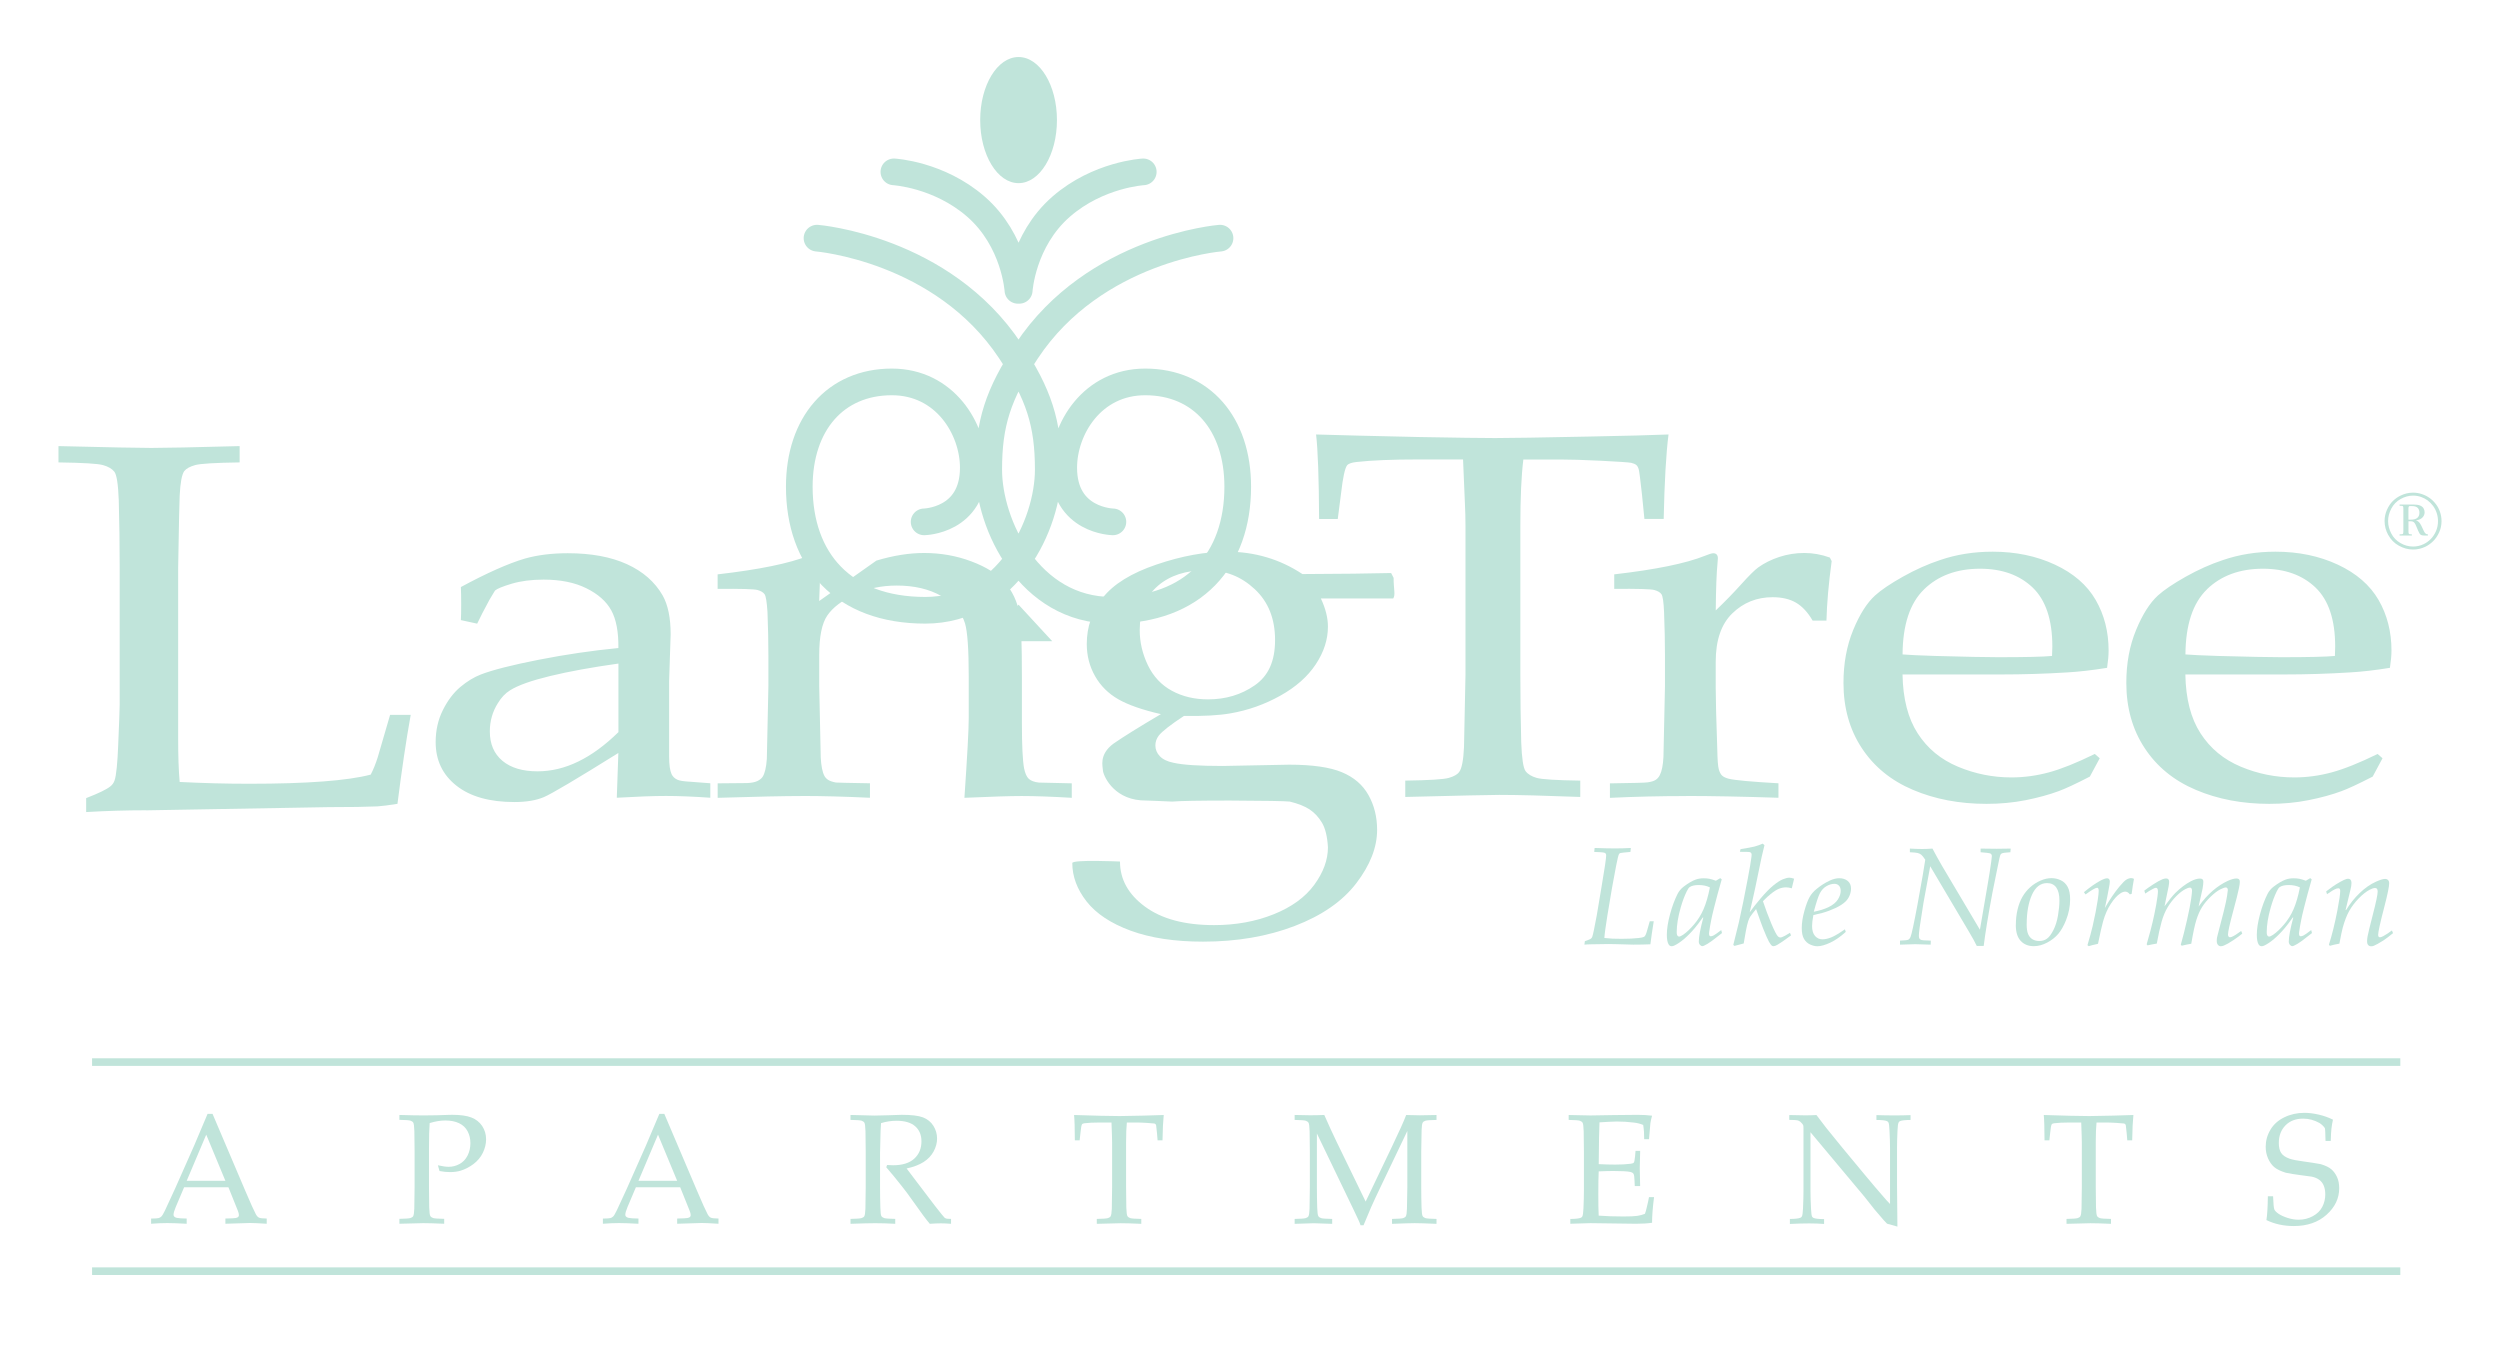 <?xml version="1.0" encoding="UTF-8"?><svg id="Layer_1" xmlns="http://www.w3.org/2000/svg" viewBox="0 0 656.3 356.1"><defs><style>.cls-1{fill:#c0e4da;}.cls-1,.cls-2{stroke-width:0px;}.cls-2{fill:#c0e4da;}.cls-3{stroke:#c0e4da;stroke-linecap:round;stroke-width:7px;}.cls-3,.cls-4{fill:none;}.cls-4{stroke:#c0e4da;stroke-width:2px;}</style></defs><polygon class="cls-1" points="276.22 168.32 258.57 168.32 267.39 158.75 276.22 168.32"/><path class="cls-1" d="M267.39,48.08c5.56,0,10.08-7.41,10.08-16.56s-4.51-16.55-10.08-16.55-10.07,7.41-10.07,16.55,4.51,16.56,10.07,16.56"/><path class="cls-3" d="M214.48,62.52s32.9,2.68,50.75,29.65c7.51,11.34,9.96,18.99,9.96,31.11,0,14.47-10.69,36.93-32.29,36.93s-33.07-13.2-33.07-32.44c0-16.51,9.49-27.51,24.3-27.51,13.93,0,21.38,12.32,21.38,22.53,0,13.99-12.91,14.21-12.91,14.21M320.28,62.52s-32.9,2.68-50.75,29.65c-7.51,11.34-9.97,18.99-9.97,31.11,0,14.47,10.69,36.93,32.3,36.93s33.07-13.2,33.07-32.44c0-16.51-9.48-27.51-24.29-27.51-13.93,0-21.39,12.32-21.39,22.53,0,13.99,12.91,14.21,12.91,14.21M300.13,45.12s-11.8.64-21.54,9.12c-10.24,8.92-11.02,21.98-11.02,21.98M234.66,45.12s11.79.64,21.53,9.12c10.25,8.92,11.03,21.98,11.03,21.98"/><path class="cls-2" d="M38.36,212.73l47.81-.84c5.81,0,10.12-.07,12.92-.2,1.29-.09,3.04-.31,5.25-.67,1.13-8.94,2.29-16.73,3.48-23.36h-5.41l-3.23,11.08c-.54,1.73-1.16,3.27-1.86,4.61-6.08,1.6-16.72,2.4-31.9,2.4-6.03,0-12.11-.16-18.25-.47-.27-2.94-.4-6.74-.4-11.4v-44.81c.2-11.74.33-18.05.4-18.94.16-3.42.57-5.58,1.21-6.47.54-.67,1.5-1.19,2.87-1.57,1.37-.38,5.26-.61,11.66-.7v-4.28c-12,.32-19.73.48-23.17.48-3.12,0-11.25-.16-24.39-.48v4.28c6.4.09,10.3.32,11.67.7s2.36.96,2.99,1.73c.62.78,1.01,3.28,1.17,7.5.16,5.78.24,11.69.24,17.74v35.87c0,1.16-.14,4.78-.4,10.87-.16,4.1-.48,7.88-.96,9.12-.22.63-.59,1.14-1.12,1.54-.91.75-3.01,1.78-6.32,3.06v3.66c5.33-.31,10.58-.47,15.74-.47M128.5,157.44l1.45-2.41c.54-.48,2-1.08,4.4-1.8,2.4-.71,5.18-1.07,8.36-1.07,4.41,0,8.16.75,11.22,2.27,3.07,1.51,5.25,3.45,6.55,5.81,1.29,2.36,1.91,5.64,1.86,9.88-6.89.67-13.85,1.69-20.88,3.07-7.02,1.38-12.1,2.67-15.22,3.87-1.83.71-3.63,1.81-5.41,3.3-1.77,1.5-3.3,3.51-4.56,6.04-1.27,2.53-1.9,5.34-1.9,8.41,0,4.76,1.82,8.58,5.45,11.44,3.63,2.87,8.7,4.3,15.22,4.3,3.12,0,5.7-.43,7.75-1.3,2.04-.87,8.56-4.73,19.54-11.58l-.41,11.75c5.38-.31,9.69-.47,12.92-.47s7.21.16,11.63.47v-3.8l-5.25-.4c-1.72-.09-2.85-.27-3.39-.53-.7-.32-1.21-.8-1.53-1.47-.43-.94-.64-2.47-.64-4.6v-19.89l.4-12.21c0-4.32-.7-7.72-2.1-10.21-2.05-3.56-5.17-6.29-9.38-8.21-4.2-1.91-9.39-2.87-15.53-2.87-4.15,0-7.9.46-11.24,1.4-4.37,1.29-9.98,3.78-16.82,7.48.05,1.11.08,2.6.08,4.47s-.02,3.18-.08,4.21l4.28.93c.7-1.51,1.78-3.6,3.23-6.28M162.34,192.21c-3.5,3.43-7.01,6-10.54,7.71-3.53,1.72-7.09,2.57-10.7,2.57-3.93,0-7-.92-9.2-2.76-2.21-1.85-3.31-4.42-3.31-7.71,0-2.72.7-5.18,2.1-7.41.91-1.51,1.99-2.64,3.23-3.4,2.04-1.29,5.54-2.54,10.5-3.74,4.95-1.2,10.93-2.29,17.93-3.27v18.01ZM210.53,208.96c5.33,0,11.28.16,17.85.47v-3.8c-5.64-.1-8.62-.16-8.94-.2-.92-.18-1.6-.41-2.04-.7s-.76-.64-.97-1.03c-.54-1.03-.86-2.65-.97-4.87,0-.94-.13-7.19-.4-18.75v-8.08c0-4.89.71-8.38,2.14-10.44,1.42-2.07,3.81-3.89,7.15-5.47,3.33-1.58,7.03-2.37,11.06-2.37,4.57,0,8.48.91,11.71,2.74,3.23,1.82,5.3,4.23,6.22,7.2.64,2.18.97,6.77.97,13.75v11.21c0,2.89-.38,9.83-1.13,20.82,7-.31,12.01-.47,15.02-.47,3.5,0,7.89.16,13.16.47v-3.8l-8.64-.2c-1.18-.13-2.06-.46-2.63-.97-.56-.51-.98-1.44-1.25-2.78-.38-2.09-.57-6.02-.57-11.81v-11.82c0-9.16-.19-14.74-.56-16.75-.65-3.38-1.95-6.18-3.92-8.41-1.96-2.22-4.9-4.07-8.8-5.53-3.9-1.47-8.03-2.2-12.4-2.2-3.93,0-8.11.67-12.52,2l-15.02,10.61c.16-5.16.32-8.54.48-10.14.05-.4.07-.75.07-1.07,0-.44-.1-.78-.32-1-.22-.22-.51-.33-.89-.33s-1.11.22-2.18.66c-5.01,2.01-12.95,3.63-23.82,4.88v3.81c6.14-.05,9.64.05,10.5.3.86.24,1.46.61,1.82,1.09.35.5.6,2.05.77,4.68.16,4.09.24,7.91.24,11.48v7.94c-.27,12.19-.41,18.57-.41,19.15-.16,2.27-.54,3.85-1.13,4.74-.32.44-.8.81-1.42,1.1-.62.28-1.5.45-2.64.5l-7.72.07v3.8c10.23-.31,17.61-.47,22.13-.47M303.96,153.8c3.17-2.73,7.37-4.1,12.6-4.1s9.29,1.66,12.84,4.97c3.55,3.31,5.33,7.75,5.33,13.35s-1.78,9.43-5.33,11.89c-3.55,2.47-7.64,3.69-12.27,3.69-3.55,0-6.72-.75-9.49-2.26-2.77-1.5-4.87-3.75-6.3-6.72-1.43-2.98-2.14-6.04-2.14-9.19,0-5.01,1.59-8.89,4.76-11.62M307.76,210.43c2.04-.18,7.08-.27,15.1-.27,9.2.04,14.45.13,15.74.27,2.21.54,3.94,1.23,5.21,2.07,1.26.84,2.34,1.99,3.23,3.47.88,1.47,1.41,3.63,1.57,6.47,0,3.29-1.2,6.57-3.59,9.84-2.4,3.27-5.95,5.85-10.67,7.74-4.71,1.89-9.92,2.84-15.62,2.84-7.7,0-13.74-1.61-18.13-4.84-4.39-3.22-6.58-7.18-6.58-11.85,0,0-12.52-.57-12.52.4,0,3.51,1.25,6.88,3.75,10.08,2.51,3.2,6.37,5.76,11.59,7.68,5.22,1.91,11.55,2.87,18.97,2.87,8.88,0,16.9-1.37,24.06-4.11,7.16-2.74,12.56-6.49,16.19-11.23,3.63-4.75,5.46-9.41,5.46-14,0-3.39-.75-6.43-2.26-9.12-1.5-2.7-3.83-4.7-6.99-6.02-3.14-1.31-7.76-1.98-13.84-1.98l-17.44.34c-6.19,0-10.5-.28-12.92-.84-1.61-.32-2.81-.9-3.59-1.72-.78-.82-1.17-1.77-1.17-2.82,0-.93.29-1.8.89-2.59.91-1.15,3.12-2.87,6.62-5.17,5.11.09,9.18-.14,12.19-.67,4.63-.8,8.99-2.35,13.08-4.63,4.09-2.28,7.2-5.03,9.33-8.25,2.13-3.22,3.19-6.51,3.19-9.89,0-2.31-.62-4.77-1.86-7.4h19c.64-.97.1-2.35.1-5.4l-.65-1.27c-5.43.14-13.17.22-23.29.27-2.96-1.96-6.1-3.43-9.41-4.41-3.31-.98-6.79-1.47-10.46-1.47-5.65,0-11.79,1.12-18.41,3.37-6.62,2.24-11.33,5.15-14.13,8.72-2.8,3.58-4.2,7.63-4.2,12.16,0,3.06.73,5.88,2.18,8.43,1.45,2.56,3.49,4.57,6.1,6.07,2.61,1.49,6.34,2.79,11.18,3.9-5.65,3.33-9.8,5.91-12.44,7.74-3.94,2.9-2.78,6.11-2.78,7,0,1.07,2.42,7.29,9.95,7.89,0,0,7.45.26,8.26.33M442.65,208.96c6.67,0,14.75.16,24.23.47v-3.8c-7.1-.4-11.46-.8-13.08-1.2-.81-.22-1.39-.5-1.73-.84-.35-.33-.64-.87-.85-1.63-.22-.75-.35-2.52-.4-5.27-.27-7.79-.41-13.15-.41-16.08v-6.88c0-5.65,1.45-9.89,4.36-12.71,2.91-2.83,6.43-4.24,10.58-4.24,2.47,0,4.53.49,6.18,1.46,1.64.98,3.08,2.54,4.32,4.68h3.63c.11-4.5.57-9.7,1.37-15.62l-.48-.93c-2.2-.8-4.44-1.2-6.7-1.2s-4.44.34-6.54,1.03c-2.1.69-3.96,1.61-5.57,2.77-.91.66-2.4,2.13-4.44,4.4-2.04,2.27-4.28,4.57-6.7,6.88.05-5.69.21-9.9.48-12.61.05-.4.08-.75.08-1.07,0-.44-.11-.78-.32-1-.21-.22-.51-.33-.89-.33s-1.11.22-2.18.66c-5,2.01-12.95,3.63-23.82,4.88v3.81c6.13-.05,9.65.05,10.53.3.89.24,1.51.61,1.86,1.09.35.5.58,2.05.69,4.68.16,4.09.24,7.91.24,11.48v7.94c0,.54-.13,6.74-.4,18.62-.11,2.18-.43,3.78-.97,4.81-.27.54-.64.95-1.1,1.24s-1.15.5-2.07.63c-.49.1-3.79.18-9.91.27v3.8c6.46-.31,13.14-.47,20.03-.47M549.92,197.93c-4.79,2.35-8.81,3.96-12.07,4.84-3.27.88-6.54,1.32-9.82,1.32-4.84,0-9.52-.93-14.01-2.81-4.5-1.88-8.02-4.78-10.58-8.74-2.55-3.94-3.88-9.1-3.99-15.48h25.88c5.8,0,11.61-.18,17.41-.54,3.06-.18,6.54-.57,10.41-1.2.27-1.78.4-3.29.4-4.54,0-4.94-1.13-9.36-3.39-13.28-2.26-3.91-5.82-7-10.7-9.27-4.88-2.27-10.32-3.4-16.35-3.4-4.95,0-9.56.74-13.81,2.2-3.23,1.07-6.49,2.53-9.77,4.37-3.29,1.85-5.7,3.49-7.27,4.91-2.15,1.95-4.08,4.99-5.77,9.11-1.69,4.12-2.54,8.73-2.54,13.85,0,6.54,1.6,12.25,4.8,17.11,3.21,4.88,7.68,8.54,13.45,10.98,5.76,2.45,12.19,3.67,19.3,3.67,3.6,0,7.04-.32,10.3-.97,3.25-.65,6.14-1.44,8.67-2.38,1.72-.63,4.45-1.89,8.16-3.81l2.59-4.81-1.29-1.13ZM505.11,154.71c3.71-3.6,8.61-5.41,14.69-5.41,5.76,0,10.36,1.65,13.81,4.94,3.44,3.3,5.17,8.46,5.17,15.49,0,.58-.03,1.4-.08,2.47-2.26.22-6.97.33-14.13.33-3.02,0-8.54-.11-16.55-.33-4.2-.13-7.05-.27-8.56-.4.05-7.78,1.93-13.48,5.65-17.08M624.18,197.93c-4.8,2.35-8.82,3.96-12.08,4.84-3.26.88-6.53,1.32-9.8,1.32-4.85,0-9.52-.93-14.02-2.81-4.49-1.88-8.02-4.78-10.58-8.74-2.56-3.94-3.89-9.1-4-15.48h25.89c5.8,0,11.6-.18,17.41-.54,3.06-.18,6.53-.57,10.4-1.2.27-1.78.41-3.29.41-4.54,0-4.94-1.13-9.36-3.39-13.28-2.27-3.91-5.84-7-10.7-9.27-4.88-2.27-10.32-3.4-16.35-3.4-4.95,0-9.56.74-13.81,2.2-3.23,1.07-6.49,2.53-9.77,4.37-3.28,1.85-5.7,3.49-7.27,4.91-2.15,1.95-4.07,4.99-5.77,9.11-1.7,4.12-2.55,8.73-2.55,13.85,0,6.54,1.61,12.25,4.81,17.11,3.2,4.88,7.68,8.54,13.44,10.98,5.76,2.45,12.19,3.67,19.3,3.67,3.6,0,7.04-.32,10.29-.97,3.26-.65,6.16-1.44,8.68-2.38,1.72-.63,4.44-1.89,8.16-3.81l2.58-4.81-1.29-1.13ZM579.36,154.71c3.72-3.6,8.62-5.41,14.7-5.41,5.76,0,10.37,1.65,13.81,4.94,3.44,3.3,5.16,8.46,5.16,15.49,0,.58-.03,1.4-.07,2.47-2.26.22-6.98.33-14.13.33-3.02,0-8.54-.11-16.55-.33-4.2-.13-7.05-.27-8.56-.4.05-7.78,1.94-13.48,5.65-17.08"/><path class="cls-2" d="M351.19,136.24h-4.9c-.05-10.68-.32-18.07-.79-22.18,5.75.18,14.76.4,27.04.67,9.96.18,16.61.27,19.93.27,3.59,0,11.89-.13,24.91-.4,9.43-.18,16.31-.36,20.64-.54-.64,5-1.06,12.4-1.27,22.18h-5.06l-.64-6.43c-.42-3.89-.71-6.1-.86-6.63-.16-.54-.38-.92-.67-1.14-.29-.22-.73-.4-1.3-.54-.74-.13-3.38-.31-7.9-.54-4.54-.22-8.12-.33-10.76-.33h-9.65c-.53,4.29-.79,10.07-.79,17.34v39.17c0,6.07.08,11.99.23,17.74.16,4.24.54,6.77,1.15,7.57.6.8,1.58,1.39,2.92,1.77,1.35.38,5.16.62,11.43.71v4.29c-9.43-.36-16.53-.54-21.27-.54-2.05,0-10.27.18-24.67.54v-4.29c6.24-.09,10.04-.32,11.41-.71,1.36-.38,2.28-.9,2.75-1.57.68-.89,1.1-3.06,1.26-6.5,0-.93.13-7.27.39-19.02v-39.03c0-1.88-.05-3.93-.16-6.16l-.48-11.32h-11.78c-6.8,0-12.2.22-16.21.67-1.26.14-2.09.43-2.45.87-.58.76-1.11,3.19-1.58,7.31l-.87,6.77Z"/><path class="cls-2" d="M415.94,247.98l.12-.91c.89-.29,1.44-.52,1.64-.7.13-.11.23-.26.3-.45.19-.49.58-2.36,1.18-5.61l1.27-7.58c.8-4.71,1.2-7.42,1.2-8.15,0-.24-.05-.42-.15-.54-.1-.12-.32-.2-.64-.25-.33-.05-1.11-.1-2.35-.14l.11-1.04c2.23.08,4.01.12,5.36.12s2.79-.04,4.15-.12l-.11,1.04c-1.6.14-2.47.24-2.63.29-.16.05-.27.13-.34.24-.16.19-.42,1.23-.79,3.13-.67,3.38-1.43,7.72-2.29,13.03-.48,2.98-.74,4.94-.79,5.9.98.1,1.69.16,2.14.18.58.02,1.39.04,2.41.04,1.8,0,3.28-.07,4.45-.21.71-.08,1.18-.18,1.39-.3.13-.07.24-.18.32-.32.13-.18.27-.51.41-1l.79-2.77h1.05l-.5,3.22c-.05.31-.17,1.25-.38,2.82-1.38.06-2.89.09-4.52.09-.11,0-1.53-.04-4.25-.12-.87-.02-1.58-.04-2.14-.04-.83,0-2.36.02-4.59.07-.75.01-1.36.04-1.84.09Z"/><path class="cls-2" d="M451.86,244.18l.2.77-2.68,2.07c-.85.61-1.52,1.02-2.02,1.23-.17.08-.32.13-.46.13-.21,0-.42-.11-.63-.34-.2-.23-.3-.51-.3-.84,0-1.26.39-3.37,1.18-6.31l-.12-.05c-.89,1.26-1.6,2.19-2.11,2.79-.93,1.11-1.87,2.07-2.83,2.88-.96.81-1.83,1.39-2.62,1.75-.23.1-.44.14-.64.14-.32,0-.58-.16-.77-.46-.32-.5-.48-1.35-.48-2.54,0-1.52.28-3.31.83-5.36.55-2.05,1.21-3.83,1.97-5.34.38-.76.92-1.41,1.63-1.95,1.16-.88,2.2-1.5,3.13-1.84.63-.23,1.33-.34,2.09-.34.52,0,1.02.04,1.47.12.46.08,1.04.26,1.76.52l1.14-.68.39.32c-.76,2.63-1.44,5.12-2.02,7.47-.36,1.41-.6,2.46-.73,3.16-.23,1.11-.41,2.16-.54,3.16-.02.19-.04.35-.04.48,0,.24.05.42.14.55.08.08.2.12.34.12.19,0,.44-.08.74-.23.3-.15.96-.62,1.97-1.39ZM448.89,232.96c-.44-.21-.91-.37-1.39-.47-.49-.1-1-.15-1.54-.15-1.04,0-1.82.17-2.36.52-.25.16-.52.55-.82,1.18-.61,1.26-1.13,2.67-1.57,4.23-.69,2.43-1.04,4.57-1.04,6.42,0,.32.03.56.08.71.05.16.13.27.24.35.11.08.21.12.3.12.23,0,.57-.16,1.04-.46.92-.63,1.88-1.54,2.89-2.72,1.01-1.18,1.85-2.52,2.5-4.02s1.21-3.4,1.66-5.7Z"/><path class="cls-2" d="M455.32,248.3l-.3-.23c.76-3,1.25-4.97,1.46-5.9.75-3.32,1.54-7.18,2.36-11.58.48-2.49.79-4.37.95-5.63.04-.24.05-.42.05-.54,0-.23-.05-.4-.15-.52s-.25-.2-.46-.23c-.2-.04-1.03-.05-2.47-.05l.16-.7c1.79-.29,3-.51,3.65-.68s1.37-.42,2.18-.77l.46.41c-.29,1.12-.53,2.13-.73,3.04l-1.7,8.18c-.62,2.86-1.1,4.99-1.45,6.4.7-1,1.66-2.22,2.88-3.66s2.32-2.57,3.31-3.38c.99-.81,1.83-1.35,2.52-1.63s1.26-.42,1.7-.42c.32,0,.74.09,1.25.27l-.61,2.52c-.56-.17-1.06-.25-1.5-.25-.63,0-1.25.12-1.87.37s-1.33.7-2.15,1.37c-.51.39-1.2,1.02-2.05,1.89.67,2.01,1.4,3.97,2.2,5.87.8,1.9,1.38,3.03,1.75,3.39.2.18.41.27.62.27.11,0,.24-.02.39-.07.25-.1.53-.23.84-.39l1.29-.77.29.68c-1.83,1.35-3.04,2.17-3.61,2.48-.42.24-.75.36-1,.36-.13,0-.26-.04-.38-.11-.23-.16-.5-.51-.81-1.07-.32-.56-.83-1.73-1.54-3.5-.31-.77-.92-2.47-1.84-5.07-.83,1.01-1.35,1.69-1.55,2.02-.2.33-.37.71-.51,1.13-.2.61-.41,1.47-.62,2.59l-.57,3.29-2.43.64Z"/><path class="cls-2" d="M484.32,243.94l.23.7c-1.37,1.25-2.72,2.19-4.06,2.82-1.34.63-2.48.95-3.4.95-.61,0-1.25-.16-1.92-.47s-1.2-.81-1.59-1.47c-.39-.67-.58-1.61-.58-2.84,0-1.35.23-2.83.68-4.46.45-1.63.91-2.84,1.36-3.65.45-.81,1.07-1.53,1.86-2.16,1.08-.89,2.24-1.63,3.47-2.2.86-.4,1.69-.61,2.48-.61.89,0,1.63.24,2.21.71.58.48.87,1.14.87,2,0,.62-.13,1.23-.38,1.84s-.61,1.13-1.06,1.57c-.63.61-1.5,1.17-2.62,1.7-1.12.52-2.28.96-3.5,1.3l-2.32.55c-.23,1.21-.34,2.17-.34,2.86,0,1.17.26,2.04.78,2.63.52.58,1.16.88,1.93.88.69,0,1.46-.17,2.32-.51.86-.34,2.06-1.05,3.6-2.13ZM476.16,239.35c1.52-.29,2.83-.7,3.93-1.24s1.89-1.2,2.39-1.98c.49-.78.74-1.53.74-2.24,0-.61-.15-1.07-.46-1.39-.3-.32-.7-.48-1.19-.48-.69,0-1.39.21-2.1.62-.71.41-1.28,1.03-1.71,1.85-.43.82-.96,2.45-1.61,4.88Z"/><path class="cls-2" d="M498.79,247.98v-1.05c1.24-.04,1.97-.12,2.2-.25.23-.13.41-.36.55-.68.3-.69.91-3.53,1.84-8.52,1.14-6.22,1.82-10.15,2.04-11.79-.43-.64-.77-1.07-1.03-1.29-.26-.21-.56-.37-.91-.46-.35-.09-1.05-.17-2.1-.21v-.96c1.24.07,2.32.11,3.23.11s1.83-.04,2.7-.11l1.18,2.18,1.27,2.25,10.01,16.87,2.11-12.33c.33-1.93.62-3.78.86-5.56.11-.76.16-1.23.16-1.41,0-.38-.16-.63-.48-.75-.25-.08-1.07-.18-2.47-.29v-.96c1.37.04,2.78.05,4.22.05,1.33,0,2.56-.02,3.68-.05l-.09.96c-1.27.07-2.03.18-2.27.32-.13.07-.24.18-.32.32-.13.23-.4,1.38-.8,3.47l-1.32,6.52c-1.13,6.03-1.89,10.69-2.29,13.97h-1.82c-.07-.13-.35-.67-.84-1.63-.21-.41-.62-1.12-1.23-2.14l-10.15-17.15-1.77,9.61c-.01.09-.24,1.6-.7,4.5-.25,1.58-.41,2.69-.46,3.31-.04.37-.05.64-.05.82,0,.35.05.6.16.76.11.16.28.28.52.36.24.08.81.12,1.71.13.17,0,.42.01.75.04l-.04,1.05c-2-.08-3.35-.12-4.04-.12s-2.05.04-4,.12Z"/><path class="cls-2" d="M529.2,242.85c0-1.47.15-2.84.46-4.12.31-1.28.74-2.39,1.29-3.33s1.22-1.77,2.02-2.49c.8-.72,1.7-1.3,2.7-1.73,1-.44,1.97-.65,2.89-.65.86,0,1.67.19,2.45.56s1.38.96,1.8,1.75c.43.79.64,1.88.64,3.26,0,1.83-.36,3.67-1.09,5.5-.58,1.45-1.25,2.63-2,3.53-.75.9-1.72,1.67-2.9,2.3s-2.37.96-3.55.96c-1.43,0-2.57-.46-3.43-1.38s-1.29-2.31-1.29-4.15ZM532.04,242.6c0,1.14.12,2.01.38,2.61s.63,1.05,1.13,1.36c.51.31,1.11.46,1.81.46.77,0,1.44-.2,2.01-.61.57-.4,1.12-1.15,1.68-2.23.55-1.08.96-2.36,1.21-3.83.25-1.47.38-2.79.38-3.96,0-1.49-.27-2.62-.82-3.4s-1.36-1.17-2.43-1.17c-1.72,0-3.04,1.03-3.96,3.07-.92,2.05-1.38,4.62-1.38,7.7Z"/><path class="cls-2" d="M548.32,248.38l-.32-.25c.6-2.01,1.05-3.68,1.36-5,.6-2.58,1.04-4.88,1.34-6.88.17-1.16.25-1.95.25-2.39,0-.31-.05-.53-.14-.66-.06-.1-.15-.14-.29-.14-.41,0-1.41.58-3.02,1.75l-.43-.59c1.61-1.33,3.01-2.32,4.22-2.97.83-.45,1.45-.68,1.86-.68.21,0,.39.07.52.21.13.14.2.36.2.66,0,.32-.08.91-.25,1.75-.26,1.5-.61,3.23-1.05,5.18,1.26-2.2,2.54-4.08,3.82-5.63.81-.98,1.43-1.59,1.86-1.84s.85-.38,1.25-.38c.21,0,.45.07.71.2-.2,1.05-.41,2.36-.61,3.95l-.48.11c-.36-.48-.76-.71-1.2-.71-.41,0-.85.17-1.34.5-.79.52-1.6,1.42-2.44,2.69-.84,1.27-1.52,2.8-2.03,4.6-.29.98-.73,2.94-1.34,5.9-1.07.24-1.89.45-2.45.63Z"/><path class="cls-2" d="M563.79,248.2l-.25-.3,1.02-3.65c.38-1.45.71-2.87,1-4.24.37-1.76.64-3.3.82-4.63.08-.61.12-1.07.12-1.39,0-.34-.05-.59-.15-.72-.1-.14-.22-.21-.37-.21-.18,0-.44.1-.79.29-.66.33-1.33.74-2.02,1.23l-.25-.77c.57-.45,1.35-1,2.35-1.65.99-.65,1.83-1.1,2.49-1.37.35-.12.64-.18.89-.18s.44.07.58.21c.14.14.21.37.21.68,0,.29-.05.7-.14,1.23-.02.17-.38,1.89-1.07,5.18,1.16-1.58,2.12-2.76,2.89-3.54,1.31-1.29,2.65-2.29,4.02-3.02.92-.48,1.72-.71,2.41-.71.3,0,.52.07.66.2s.21.33.21.61c0,.46-.07,1.07-.2,1.82-.1.51-.44,2.08-1.04,4.7,1.2-1.67,2.44-3.05,3.71-4.14s2.58-1.95,3.94-2.58c.93-.42,1.7-.63,2.3-.63.3,0,.52.07.66.21.14.14.21.37.21.68,0,.36-.08.91-.23,1.64-.26,1.26-.77,3.31-1.54,6.13-.89,3.32-1.34,5.34-1.34,6.04,0,.24.05.42.15.54.1.12.22.19.35.19.15,0,.33-.04.52-.12.26-.09.61-.29,1.05-.57l1.39-.96.29.7c-.54.45-1.32,1.02-2.35,1.72-1.03.69-1.86,1.16-2.48,1.41-.3.12-.57.18-.82.18-.27,0-.52-.12-.73-.36-.21-.24-.32-.57-.32-1,0-.33.02-.64.07-.93.05-.29.21-.9.47-1.85.27-.95.69-2.59,1.28-4.94.48-1.95.78-3.35.9-4.2.12-.85.19-1.34.19-1.48,0-.21-.05-.38-.15-.5-.1-.12-.22-.18-.37-.18-.31,0-.82.19-1.54.55-.71.37-1.53,1-2.45,1.88-.92.89-1.67,1.79-2.25,2.72-.58.92-1.08,2.05-1.5,3.38-.42,1.33-.86,3.41-1.34,6.25-.73.12-1.56.29-2.5.52l-.25-.25c.56-1.99,1.11-4.15,1.64-6.5.53-2.34.9-4.23,1.1-5.66.14-1.02.21-1.72.21-2.07,0-.26-.06-.46-.18-.61-.08-.11-.2-.16-.36-.16-.32,0-.72.13-1.2.39-.73.37-1.52.98-2.38,1.84-.86.86-1.61,1.82-2.26,2.89-.65,1.07-1.18,2.34-1.6,3.82s-.84,3.39-1.27,5.75c-.93.15-1.75.32-2.47.48Z"/><path class="cls-2" d="M606.74,244.18l.2.77-2.68,2.07c-.85.61-1.52,1.02-2.02,1.23-.17.08-.32.13-.46.13-.21,0-.42-.11-.63-.34-.2-.23-.3-.51-.3-.84,0-1.26.39-3.37,1.18-6.31l-.12-.05c-.89,1.26-1.6,2.19-2.11,2.79-.93,1.11-1.87,2.07-2.83,2.88-.96.81-1.83,1.39-2.62,1.75-.23.1-.44.14-.64.14-.32,0-.58-.16-.77-.46-.32-.5-.48-1.35-.48-2.54,0-1.52.28-3.31.83-5.36.55-2.05,1.21-3.83,1.97-5.34.38-.76.92-1.41,1.63-1.95,1.16-.88,2.2-1.5,3.13-1.84.63-.23,1.33-.34,2.09-.34.52,0,1.02.04,1.47.12.46.08,1.04.26,1.76.52l1.14-.68.39.32c-.76,2.63-1.44,5.12-2.02,7.47-.36,1.41-.6,2.46-.73,3.16-.23,1.11-.41,2.16-.54,3.16-.02.19-.04.35-.04.48,0,.24.05.42.14.55.08.08.2.12.34.12.19,0,.44-.08.74-.23.3-.15.96-.62,1.97-1.39ZM603.78,232.96c-.44-.21-.91-.37-1.39-.47-.49-.1-1-.15-1.54-.15-1.04,0-1.82.17-2.36.52-.25.16-.52.55-.82,1.18-.61,1.26-1.13,2.67-1.57,4.23-.69,2.43-1.04,4.57-1.04,6.42,0,.32.03.56.08.71.05.16.13.27.24.35.11.08.21.12.3.12.23,0,.57-.16,1.04-.46.92-.63,1.88-1.54,2.89-2.72,1.01-1.18,1.85-2.52,2.5-4.02s1.21-3.4,1.66-5.7Z"/><path class="cls-2" d="M611.62,248.29l-.23-.3c.81-2.53,1.55-5.54,2.23-9.04.49-2.57.73-4.26.73-5.06,0-.26-.04-.44-.13-.55-.08-.1-.2-.15-.36-.15-.14,0-.29.02-.45.07-.3.11-.67.29-1.11.55l-1.41.93-.23-.73,1.66-1.23c.64-.45,1.32-.88,2.03-1.27.71-.39,1.23-.64,1.56-.73.17-.06.34-.09.54-.09.25,0,.45.08.59.23.18.23.27.51.27.86,0,.23-.02.51-.07.84-.1.52-.32,1.51-.68,2.95l-.8,3.31.12.04c1.04-1.69,2.23-3.19,3.59-4.49,1.36-1.3,2.78-2.3,4.27-2.97,1.07-.49,1.87-.73,2.39-.73.32,0,.58.1.78.3.2.2.29.49.29.88,0,.82-.41,2.82-1.23,6-1.11,4.24-1.66,6.74-1.66,7.49,0,.24.04.41.13.51.09.1.21.15.35.15.18,0,.46-.1.86-.3.82-.46,1.58-.96,2.27-1.5l.3.71c-1.01.82-1.84,1.45-2.48,1.88-1.16.74-2.01,1.21-2.55,1.43-.23.1-.46.14-.71.14-.33,0-.6-.11-.79-.33-.2-.22-.29-.56-.29-1.01,0-.36.05-.8.14-1.32.18-.91.62-2.75,1.34-5.52.87-3.36,1.3-5.41,1.3-6.17,0-.36-.06-.6-.18-.74s-.29-.21-.5-.21c-.39,0-.87.16-1.43.46-.92.49-1.87,1.24-2.86,2.26-.99,1.02-1.81,2.1-2.47,3.25s-1.23,2.63-1.73,4.44c-.19.68-.48,2.08-.88,4.2-.87.14-1.71.33-2.52.57Z"/><line class="cls-4" x1="24.17" y1="278.82" x2="630.13" y2="278.82"/><path class="cls-2" d="M39.67,321.27v-1.37c1.06-.01,1.72-.06,1.98-.13.26-.07.5-.21.72-.42.22-.21.54-.75.96-1.62.24-.5,1.11-2.38,2.61-5.65l5.03-11.34c.55-1.25,1.72-4.02,3.52-8.32h1.31l8.58,20.16c1.39,3.27,2.32,5.32,2.77,6.15.25.47.53.78.83.92.3.15.98.23,2.04.24v1.37c-2.09-.13-3.55-.2-4.38-.2l-6.47.2v-1.37c1.5-.03,2.41-.07,2.73-.14.32-.07.54-.16.65-.29.11-.13.17-.29.17-.47,0-.29-.09-.68-.28-1.15l-2.47-6.15h-11.64l-2.19,5.17c-.39.92-.58,1.6-.58,2.03,0,.19.05.34.16.46.15.17.38.3.68.36.5.11,1.37.17,2.61.18v1.37c-2.26-.12-3.96-.18-5.09-.18-1.3,0-2.72.06-4.26.18ZM49.02,309.99h10.15l-5.03-12.12-5.13,12.12Z"/><path class="cls-2" d="M104.85,293.99v-1.29c2.69.08,4.82.12,6.39.12,1.04,0,2.16-.01,3.34-.04l3.16-.1c.35-.01.67-.02.96-.02,2.13,0,3.81.23,5.03.7,1.22.47,2.17,1.22,2.85,2.24.68,1.03,1.03,2.19,1.03,3.51,0,1.18-.29,2.35-.85,3.52-.57,1.17-1.4,2.15-2.48,2.97-1.09.81-2.22,1.39-3.4,1.74-.8.24-1.72.36-2.73.36-.86,0-1.78-.09-2.77-.28l-.42-1.51c1.19.27,2.13.4,2.81.4,1.01,0,1.96-.24,2.86-.73.9-.49,1.61-1.22,2.11-2.21.5-.98.75-2.07.75-3.26s-.24-2.19-.73-3.12c-.49-.93-1.23-1.64-2.23-2.12-1-.48-2.21-.72-3.63-.72-1.27,0-2.64.23-4.1.68-.12,1.42-.18,3.65-.18,6.67v10.13c0,1.82.02,3.6.06,5.33.04,1.27.14,2.03.29,2.27.15.24.4.42.74.53.34.11,1.31.18,2.9.21v1.29c-2.48-.11-4.3-.16-5.47-.16-.46,0-2.55.05-6.29.16v-1.29c1.58-.03,2.55-.1,2.89-.21.35-.11.59-.27.72-.47.16-.27.26-.92.3-1.95.01-.28.04-2.18.08-5.71v-9.31c0-1.82-.02-3.61-.06-5.35-.04-1.27-.14-2.03-.29-2.26-.15-.23-.4-.41-.74-.52-.34-.11-1.31-.18-2.9-.21Z"/><path class="cls-2" d="M158.27,321.27v-1.37c1.06-.01,1.72-.06,1.98-.13.26-.07.5-.21.72-.42.22-.21.54-.75.96-1.62.24-.5,1.11-2.38,2.61-5.65l5.03-11.34c.55-1.25,1.72-4.02,3.52-8.32h1.31l8.58,20.16c1.39,3.27,2.32,5.32,2.77,6.15.25.47.53.78.83.92.3.15.98.23,2.04.24v1.37c-2.09-.13-3.55-.2-4.38-.2l-6.47.2v-1.37c1.5-.03,2.41-.07,2.73-.14.32-.07.54-.16.65-.29.11-.13.17-.29.17-.47,0-.29-.09-.68-.28-1.15l-2.47-6.15h-11.64l-2.19,5.17c-.39.92-.58,1.6-.58,2.03,0,.19.05.34.16.46.15.17.38.3.68.36.5.11,1.37.17,2.61.18v1.37c-2.26-.12-3.96-.18-5.09-.18-1.3,0-2.72.06-4.26.18ZM167.62,309.99h10.15l-5.03-12.12-5.13,12.12Z"/><path class="cls-2" d="M223.27,293.99v-1.29c.52.01,1.32.03,2.39.06l3.86.1c.76,0,1.95-.03,3.56-.08,2.09-.08,3.3-.12,3.64-.12,2.56,0,4.43.23,5.6.68,1.17.46,2.08,1.2,2.72,2.22.64,1.03.96,2.14.96,3.35,0,1.13-.3,2.25-.9,3.36s-1.48,2.04-2.62,2.77c-1.15.74-2.64,1.31-4.47,1.71.33.47,1.13,1.51,2.37,3.14l5.07,6.67c1.45,1.86,2.29,2.9,2.53,3.12.12.09.24.16.36.2.2.07.64.1,1.33.1v1.29c-1.02-.08-1.91-.12-2.67-.12s-1.76.04-2.91.12c-.87-1-2.33-2.97-4.38-5.89-1.14-1.62-2.14-2.98-3.02-4.06-1.41-1.8-2.75-3.42-4.02-4.88l.2-.6c.7.04,1.23.06,1.59.06,2.44,0,4.29-.58,5.55-1.73,1.26-1.15,1.89-2.67,1.89-4.56,0-1.65-.54-2.96-1.63-3.93s-2.73-1.46-4.92-1.46c-1.38,0-2.73.21-4.06.62-.05.72-.09,1.4-.12,2.03-.01.19-.06,2.14-.14,5.85v8.92c0,1.82.03,3.6.08,5.33.03,1.27.12,2.03.27,2.27.15.24.41.42.75.53.35.11,1.31.18,2.89.21v1.29c-1.9-.11-3.65-.16-5.25-.16-1.29,0-3.45.05-6.49.16v-1.29c1.58-.03,2.55-.1,2.89-.21.35-.11.59-.27.72-.47.16-.27.26-.92.3-1.95.01-.28.04-2.18.08-5.71v-9.31c0-1.82-.02-3.61-.06-5.35-.04-1.27-.14-2.03-.29-2.26-.15-.23-.4-.41-.74-.52-.34-.11-1.31-.18-2.9-.21Z"/><path class="cls-2" d="M283.42,299.36h-1.25c-.01-3.2-.08-5.42-.2-6.65,1.46.05,3.75.12,6.88.2,2.53.05,4.22.08,5.07.08.91,0,3.02-.04,6.33-.12,2.4-.05,4.15-.11,5.25-.16-.16,1.5-.27,3.72-.32,6.65h-1.29l-.16-1.93c-.11-1.17-.18-1.83-.22-1.99-.04-.16-.1-.27-.17-.34-.07-.07-.18-.12-.33-.16-.19-.04-.86-.09-2.01-.16-1.15-.07-2.06-.1-2.73-.1h-2.45c-.13,1.29-.2,3.02-.2,5.21v11.76c0,1.82.02,3.6.06,5.33.04,1.27.14,2.03.29,2.27.15.24.4.42.74.53.34.11,1.31.18,2.9.21v1.29c-2.4-.11-4.2-.16-5.41-.16-.52,0-2.61.05-6.27.16v-1.29c1.59-.03,2.57-.1,2.92-.21.35-.11.58-.27.7-.47.17-.27.28-.92.32-1.95,0-.28.03-2.18.08-5.71v-11.72c0-.56-.01-1.18-.04-1.85l-.12-3.4h-3c-1.73,0-3.1.07-4.12.2-.32.04-.53.13-.62.26-.15.23-.28.96-.4,2.19l-.22,2.03Z"/><path class="cls-2" d="M339.87,293.99v-1.29c1.41.05,2.75.08,4.04.08s2.55-.03,3.74-.08c1.18,2.68,2.26,5.03,3.24,7.06l7.62,15.68,6.88-14.37c1.88-3.91,3.13-6.7,3.76-8.36,1.42.05,2.62.08,3.6.08.9,0,2.35-.03,4.36-.08v1.29c-1.59.03-2.56.1-2.9.21-.34.11-.58.27-.71.47-.17.27-.27.92-.3,1.95-.01.27-.05,2.17-.1,5.71v9.31c0,1.82.03,3.6.08,5.33.04,1.27.14,2.03.29,2.27s.4.42.74.53c.34.11,1.31.18,2.9.21v1.29c-2.71-.12-4.62-.18-5.73-.18-.9,0-2.88.06-5.95.18v-1.29c1.59-.03,2.57-.1,2.92-.21.35-.11.58-.27.7-.47.17-.27.27-.92.3-1.95.01-.28.05-2.18.1-5.71v-14.75l-6.94,14.51c-1.08,2.26-1.94,4.09-2.55,5.47-.44,1-1.11,2.6-2.01,4.78h-.78c-.17-.51-.33-.92-.48-1.23l-1.37-2.91-9.61-19.96v14.09c0,1.82.03,3.6.08,5.33.04,1.27.14,2.03.29,2.27.15.24.4.42.74.53.34.11,1.31.18,2.9.21v1.29l-4.84-.16-5.01.16v-1.29c1.58-.03,2.55-.1,2.89-.21.35-.11.59-.27.72-.47.16-.27.26-.92.3-1.95.01-.28.04-2.18.08-5.71v-9.31c0-1.82-.02-3.61-.06-5.35-.04-1.27-.14-2.03-.29-2.26-.15-.23-.4-.41-.74-.52-.34-.11-1.31-.18-2.91-.21Z"/><path class="cls-2" d="M412.24,321.27v-1.27c1.41-.01,2.33-.12,2.77-.32.19-.08.32-.21.4-.38.13-.27.23-.97.28-2.11.08-1.77.12-3.3.12-4.58v-10.27c0-1.82-.02-3.61-.06-5.35-.04-1.27-.14-2.03-.29-2.26-.15-.23-.4-.41-.74-.52-.34-.11-1.31-.18-2.91-.21v-1.29l5.73.12,6.07-.1c2.91-.04,5.02-.06,6.33-.06s2.58.07,3.76.22c-.21.76-.36,1.43-.44,1.99-.03.12-.15,1.51-.36,4.18h-1.27c.01-1.37-.07-2.61-.26-3.74-.74-.31-1.55-.52-2.43-.62-1.5-.19-3-.28-4.5-.28-.32,0-1.04.03-2.15.08-1.11.05-1.91.1-2.39.14-.05,1.49-.09,2.88-.12,4.18l-.08,6.79c1.57.08,3.01.12,4.32.12,1.59,0,2.96-.07,4.08-.22.43-.05.7-.16.82-.32.12-.16.23-.71.32-1.65l.12-1.41h1.21v.38l-.1,4.18.1,4.68h-1.41l-.06-1.37c-.03-.99-.12-1.61-.27-1.85-.15-.24-.45-.41-.88-.5-.76-.16-2.24-.24-4.44-.24-.9,0-2.17.03-3.82.1-.07,1.34-.1,3.33-.1,5.97,0,2.48.03,4.36.1,5.65,1.93.15,4.09.22,6.49.22,1.7,0,2.92-.05,3.64-.16s1.39-.29,2.01-.54c.16-.42.32-.98.48-1.69.29-1.19.49-2.09.58-2.69h1.33c-.35,2.71-.52,4.95-.52,6.73-1.15.17-2.55.26-4.2.26l-12-.16c-.17,0-1.93.05-5.27.16Z"/><path class="cls-2" d="M469.88,321.27v-1.27c1.41-.01,2.33-.12,2.77-.32.19-.08.32-.21.4-.38.13-.27.23-.97.28-2.11.08-1.77.12-3.3.12-4.58v-16.38c0-.44-.03-.73-.08-.86-.11-.24-.35-.53-.72-.86-.24-.21-.52-.35-.83-.41-.32-.06-1.02-.1-2.1-.11v-1.27c2.24.05,3.64.08,4.22.08.98,0,1.95-.03,2.92-.08,1.14,1.49,1.98,2.59,2.51,3.3l4.16,5.13,6.07,7.32c1.94,2.33,3.5,4.17,4.68,5.51.75.88,1.38,1.58,1.89,2.09v-14.69c0-1.31-.05-2.85-.14-4.62-.05-1.11-.14-1.8-.26-2.07-.09-.17-.23-.3-.42-.38-.44-.19-1.36-.29-2.75-.3v-1.27c1.58.05,3.18.08,4.8.08,1.53,0,2.92-.03,4.16-.08v1.27c-1.39.01-2.31.11-2.75.3-.19.08-.32.21-.4.4-.13.25-.23.96-.28,2.11-.08,1.77-.12,3.29-.12,4.56v9.67c0,1.96.03,5.61.1,10.96l-2.07-.6-.48-.1c-.08-.03-.15-.07-.22-.12-.09-.07-.35-.33-.76-.8-1.11-1.26-1.93-2.21-2.45-2.85l-2.59-3.28-14.25-17.03v15.42c0,1.31.05,2.86.14,4.64.05,1.11.14,1.8.26,2.05.09.19.23.32.42.4.44.19,1.36.29,2.75.3v1.27c-1.18-.09-2.48-.14-3.9-.14-1.56,0-3.24.05-5.07.14Z"/><path class="cls-2" d="M537.98,299.36h-1.25c-.01-3.2-.08-5.42-.2-6.65,1.46.05,3.75.12,6.88.2,2.53.05,4.22.08,5.07.08.91,0,3.02-.04,6.33-.12,2.4-.05,4.15-.11,5.25-.16-.16,1.5-.27,3.72-.32,6.65h-1.29l-.16-1.93c-.11-1.17-.18-1.83-.22-1.99-.04-.16-.1-.27-.17-.34-.07-.07-.18-.12-.33-.16-.19-.04-.86-.09-2.01-.16-1.15-.07-2.06-.1-2.73-.1h-2.45c-.13,1.29-.2,3.02-.2,5.21v11.76c0,1.82.02,3.6.06,5.33.04,1.27.14,2.03.29,2.27.15.24.4.42.74.53.34.11,1.31.18,2.91.21v1.29c-2.4-.11-4.2-.16-5.41-.16-.52,0-2.61.05-6.27.16v-1.29c1.59-.03,2.57-.1,2.92-.21.35-.11.58-.27.7-.47.17-.27.28-.92.32-1.95,0-.28.03-2.18.08-5.71v-11.72c0-.56-.01-1.18-.04-1.85l-.12-3.4h-3c-1.73,0-3.1.07-4.12.2-.32.04-.53.13-.62.26-.15.23-.28.96-.4,2.19l-.22,2.03Z"/><path class="cls-2" d="M594.98,320.29c.21-1.29.34-3.37.38-6.25h1.37c.07,1.96.18,3.11.33,3.47.15.36.53.73,1.12,1.14.59.4,1.38.76,2.37,1.08.99.31,1.95.47,2.87.47,1.35,0,2.6-.31,3.74-.93s1.97-1.44,2.49-2.45c.52-1.01.78-2.09.78-3.25,0-.88-.13-1.65-.39-2.29-.26-.64-.66-1.16-1.2-1.56s-1.2-.67-1.99-.83c-.5-.08-1.49-.21-2.97-.4s-2.75-.4-3.8-.62c-1.39-.43-2.42-.93-3.08-1.51-.66-.58-1.19-1.33-1.6-2.27-.41-.94-.61-1.95-.61-3.04,0-1.58.41-3.07,1.24-4.47s2.04-2.49,3.66-3.27c1.61-.78,3.37-1.17,5.26-1.17,1.14,0,2.38.15,3.73.46s2.6.75,3.77,1.33c-.19.84-.32,1.63-.4,2.36-.08.73-.14,1.81-.18,3.23h-1.37c-.04-2.06-.1-3.19-.18-3.38-.33-.48-.79-.92-1.37-1.31-1.38-.78-2.82-1.17-4.32-1.17-1.94,0-3.49.59-4.65,1.78-1.16,1.18-1.74,2.72-1.74,4.61,0,1.14.21,2.02.62,2.64.42.62,1.16,1.12,2.23,1.5.74.25,1.94.49,3.62.71,1.67.22,3.18.46,4.52.71,1.26.38,2.19.82,2.79,1.34.6.52,1.1,1.19,1.49,2.03.39.84.58,1.82.58,2.94,0,2.67-1.11,4.99-3.32,6.97-2.21,1.98-5.07,2.97-8.58,2.97-2.65,0-5.06-.52-7.22-1.57Z"/><line class="cls-4" x1="24.17" y1="333.71" x2="630.13" y2="333.71"/><path class="cls-2" d="M632.26,133.6c0-.27.01-.45.05-.52.03-.07.06-.13.11-.17.04-.04.16-.06.36-.06h.34c.72,0,1.24.15,1.56.46.31.31.47.75.47,1.32s-.19,1.01-.56,1.33c-.37.32-.99.47-1.87.47h-.46v-2.82ZM633.16,140.59v-.31c-.33,0-.53-.02-.59-.04-.11-.03-.19-.09-.24-.18-.04-.09-.06-.31-.06-.65v-2.57h.46c.32,0,.56.03.71.1.16.06.3.19.44.36.14.18.31.51.49.98.36.9.64,1.49.82,1.79.11.19.26.32.45.4.18.08.46.12.83.12h.91v-.31c-.21-.02-.37-.05-.46-.1-.13-.07-.25-.19-.38-.36-.12-.17-.31-.54-.56-1.11-.25-.56-.46-.97-.63-1.23s-.35-.45-.55-.6c-.13-.09-.32-.18-.58-.25.79-.13,1.37-.39,1.74-.79.37-.39.55-.85.55-1.37,0-.37-.1-.71-.28-1.03-.19-.32-.5-.56-.93-.74-.43-.17-1.07-.26-1.89-.26h-3.47v.32c.39,0,.63.02.69.04.11.03.19.09.24.18.04.09.06.31.06.66v5.76c0,.34-.02.55-.06.64-.05.09-.1.15-.18.18-.07.03-.32.05-.75.05v.31h3.22ZM626.98,140.46c.64,1.19,1.56,2.12,2.76,2.79,1.19.67,2.44,1.01,3.74,1.01,1.13,0,2.2-.24,3.22-.73.75-.36,1.43-.85,2.05-1.46.62-.61,1.14-1.37,1.56-2.28.42-.91.64-1.91.64-2.99,0-.81-.13-1.61-.39-2.38-.26-.78-.63-1.47-1.1-2.09-.47-.61-1-1.14-1.6-1.57-.59-.43-1.27-.78-2.03-1.04-.75-.26-1.54-.39-2.36-.39-1.16,0-2.27.27-3.33.8-.72.35-1.38.82-1.98,1.41-.6.59-1.11,1.35-1.53,2.28-.42.93-.63,1.93-.63,2.98,0,1.25.32,2.47.97,3.67M627.77,133.51c.56-1.07,1.37-1.91,2.42-2.5,1.05-.59,2.15-.9,3.28-.9.72,0,1.41.11,2.07.34.66.23,1.25.54,1.78.93.52.4.99.87,1.4,1.42.41.55.73,1.17.96,1.87.23.69.34,1.4.34,2.13,0,.97-.19,1.88-.55,2.69-.37.82-.83,1.5-1.37,2.04-.55.54-1.15.98-1.81,1.3-.89.43-1.83.65-2.82.65-1.14,0-2.24-.3-3.28-.9-1.05-.6-1.86-1.43-2.42-2.5-.56-1.07-.85-2.16-.85-3.28s.28-2.22.85-3.29"/></svg>